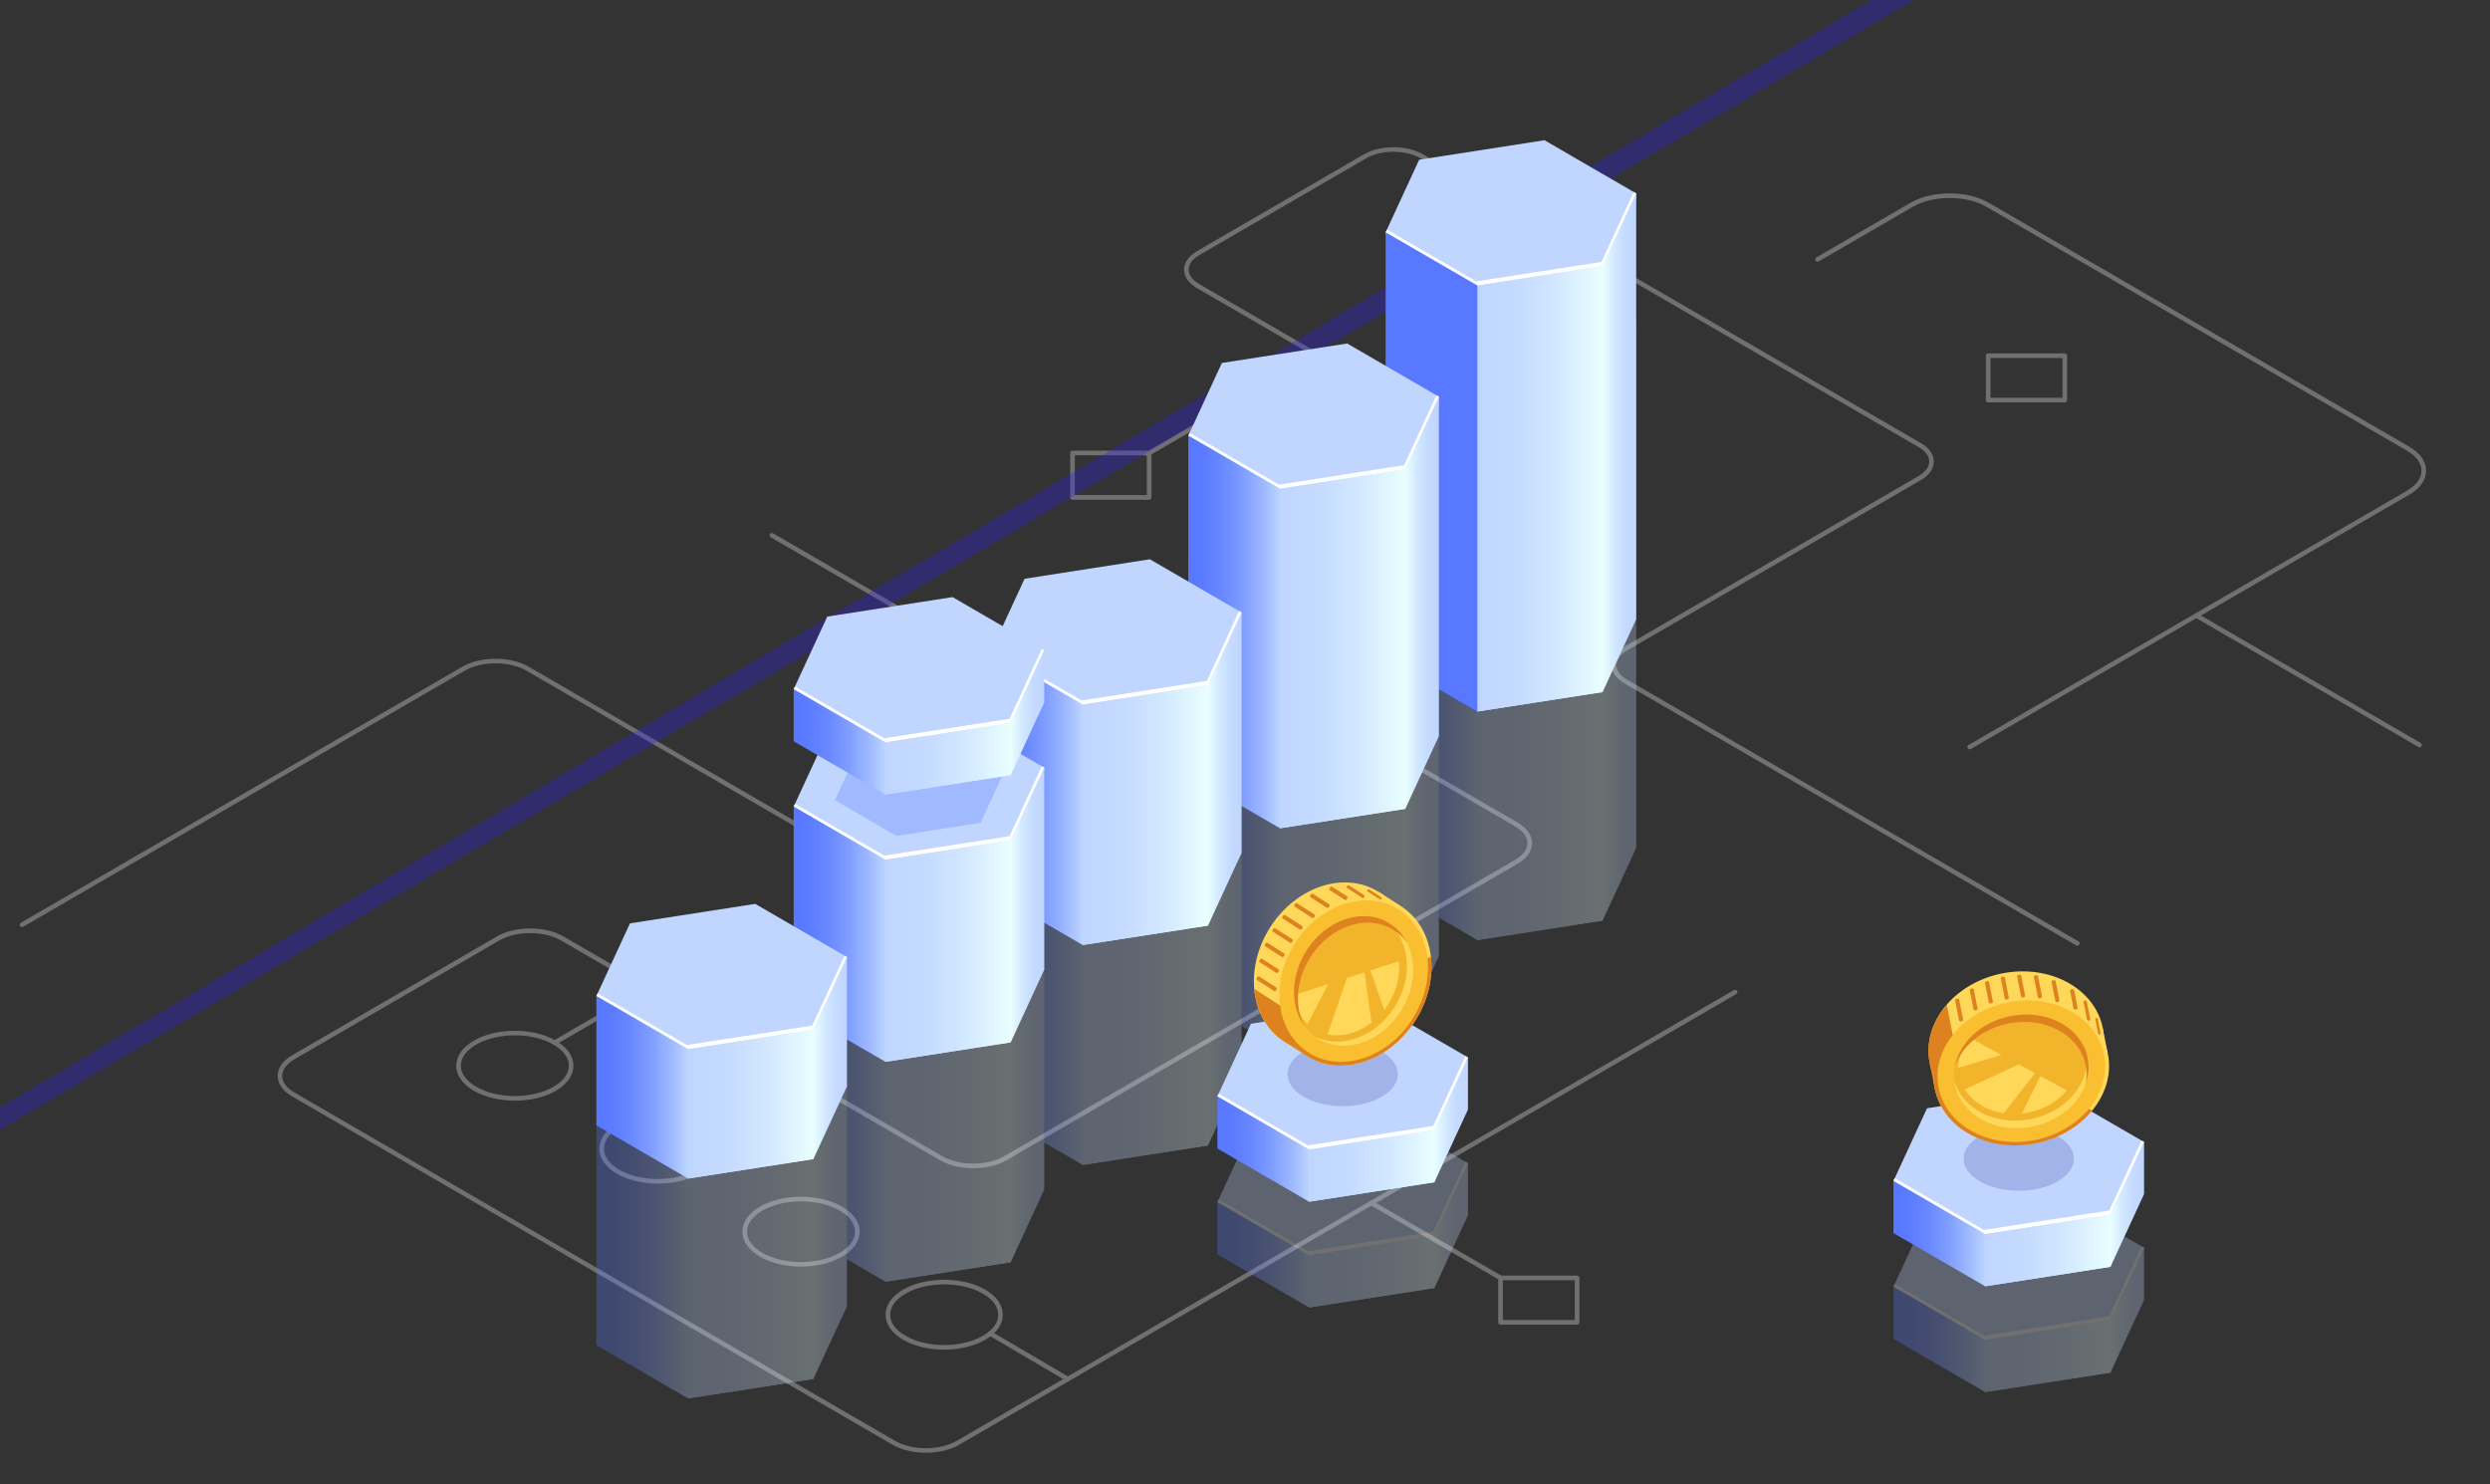 <svg width="520" height="310" viewBox="0 0 520 310" fill="none" xmlns="http://www.w3.org/2000/svg">
<rect x="0" y="0" width="520" height="310" fill="#333333" stroke="none"/>
<g clip-path="url(#clip0_25_115)">
<g opacity="0.3">
<path d="M433.806 197.501C433.721 197.501 433.644 197.478 433.567 197.439L339.258 142.74C337.522 141.732 336.565 140.36 336.565 138.88C336.565 137.4 337.522 136.036 339.258 135.028L400.672 99.409C402.1 98.58 402.887 97.51 402.887 96.394C402.887 95.278 402.1 94.209 400.672 93.38L296.681 33.062C293.549 31.248 288.45 31.248 285.318 33.062L250.441 53.289C249.013 54.118 248.227 55.188 248.227 56.304C248.227 57.42 249.013 58.489 250.441 59.319L302.29 89.388C304.025 90.396 304.982 91.768 304.982 93.248C304.982 94.728 304.025 96.092 302.29 97.1L224.767 142.065C221.365 144.034 215.834 144.034 212.439 142.065L160.96 112.212C160.729 112.081 160.652 111.778 160.783 111.554C160.914 111.321 161.207 111.244 161.446 111.375L212.925 141.228C216.057 143.042 221.156 143.042 224.289 141.228L301.811 96.263C303.239 95.433 304.025 94.364 304.025 93.248C304.025 92.132 303.239 91.062 301.811 90.233L249.962 60.163C248.227 59.156 247.27 57.784 247.27 56.312C247.27 54.839 248.227 53.467 249.962 52.452L284.84 32.224C288.234 30.256 293.765 30.256 297.167 32.224L401.159 92.543C402.894 93.55 403.851 94.922 403.851 96.402C403.851 97.882 402.894 99.246 401.159 100.254L339.744 135.873C338.316 136.702 337.529 137.772 337.529 138.888C337.529 140.004 338.316 141.073 339.744 141.903L434.053 196.602C434.285 196.734 434.362 197.036 434.23 197.269C434.138 197.424 433.976 197.509 433.814 197.509L433.806 197.501Z" fill="white"/>
<path d="M411.342 156.488C411.172 156.488 411.01 156.403 410.925 156.248C410.794 156.015 410.871 155.721 411.102 155.581L502.642 102.486C504.61 101.347 505.69 99.859 505.69 98.301C505.69 96.743 504.61 95.255 502.642 94.116L414.852 43.199C410.609 40.734 403.696 40.734 399.453 43.199L379.828 54.583C379.596 54.715 379.303 54.638 379.172 54.405C379.041 54.172 379.118 53.878 379.35 53.739L398.975 42.354C403.488 39.734 410.825 39.734 415.338 42.354L503.128 93.279C505.404 94.597 506.662 96.387 506.662 98.301C506.662 100.215 505.412 102.006 503.128 103.323L411.588 156.418C411.511 156.465 411.426 156.48 411.349 156.48L411.342 156.488Z" fill="white"/>
<path d="M193.361 303.397C190.846 303.397 188.331 302.839 186.418 301.731L61.004 228.989C59.06 227.858 57.988 226.331 57.988 224.68C57.988 223.03 59.06 221.503 61.004 220.371L103.781 195.564C107.607 193.339 113.84 193.339 117.667 195.564L196.787 241.459C200.351 243.521 206.144 243.528 209.708 241.459L316.454 179.544C318.089 178.599 318.992 177.367 318.992 176.08C318.992 174.794 318.089 173.561 316.454 172.616L284.909 154.318C281.345 152.249 275.551 152.249 271.987 154.318L210.187 190.162C206.36 192.386 200.127 192.378 196.3 190.162L109.952 140.081C106.388 138.012 100.595 138.012 97.031 140.081L4.85 193.541C4.619 193.673 4.326 193.595 4.187 193.363C4.056 193.13 4.133 192.836 4.364 192.704L96.544 139.244C100.371 137.02 106.604 137.02 110.431 139.244L196.779 189.325C200.343 191.394 206.136 191.394 209.701 189.325L271.501 153.481C275.328 151.257 281.561 151.257 285.387 153.481L316.932 171.779C318.876 172.91 319.948 174.437 319.948 176.088C319.948 177.739 318.876 179.265 316.932 180.397L210.187 242.312C206.36 244.528 200.127 244.536 196.3 242.312L117.173 196.416C113.609 194.347 107.815 194.355 104.251 196.416L61.474 221.224C59.839 222.169 58.936 223.402 58.936 224.688C58.936 225.975 59.839 227.207 61.474 228.152L186.897 300.894C190.461 302.963 196.254 302.963 199.818 300.894L362.108 206.762C362.339 206.631 362.632 206.708 362.771 206.941C362.902 207.173 362.825 207.468 362.594 207.599L200.304 301.731C198.391 302.839 195.876 303.397 193.361 303.397Z" fill="white"/>
<path d="M313.36 267.359C313.275 267.359 313.198 267.336 313.121 267.297L286.151 251.658C285.92 251.526 285.843 251.224 285.974 250.991C286.105 250.759 286.398 250.681 286.637 250.813L313.607 266.453C313.839 266.584 313.916 266.887 313.785 267.119C313.692 267.274 313.53 267.359 313.368 267.359H313.36Z" fill="white"/>
<path d="M239.625 95.294C239.456 95.294 239.294 95.209 239.209 95.054C239.078 94.821 239.155 94.527 239.386 94.395L274.911 73.788C275.143 73.648 275.436 73.734 275.575 73.966C275.706 74.199 275.629 74.493 275.397 74.633L239.872 95.24C239.795 95.286 239.71 95.302 239.633 95.302L239.625 95.294Z" fill="white"/>
<path d="M505.274 156.054C505.189 156.054 505.112 156.031 505.034 155.992L458.439 128.968C458.208 128.836 458.13 128.534 458.261 128.309C458.393 128.077 458.686 127.999 458.925 128.131L505.52 155.155C505.752 155.287 505.829 155.589 505.698 155.822C505.605 155.977 505.443 156.062 505.281 156.062L505.274 156.054Z" fill="white"/>
<path d="M239.98 104.369H223.98C223.71 104.369 223.494 104.152 223.494 103.881V94.604C223.494 94.333 223.71 94.116 223.98 94.116H239.98C240.25 94.116 240.466 94.333 240.466 94.604V103.881C240.466 104.013 240.42 104.137 240.327 104.222C240.235 104.315 240.111 104.362 239.988 104.362L239.98 104.369ZM224.466 103.393H239.494V95.085H224.466V103.393Z" fill="white"/>
<path d="M431.207 84.049H415.207C414.937 84.049 414.721 83.832 414.721 83.561V74.284C414.721 74.013 414.937 73.796 415.207 73.796H431.207C431.477 73.796 431.693 74.013 431.693 74.284V83.561C431.693 83.692 431.639 83.816 431.554 83.902C431.461 83.995 431.338 84.041 431.214 84.041L431.207 84.049ZM415.693 83.072H430.721V74.764H415.693V83.072Z" fill="white"/>
<path d="M197.18 281.86C194.079 281.86 190.985 281.178 188.625 279.806C186.248 278.427 184.937 276.567 184.937 274.559C184.937 272.552 186.248 270.692 188.625 269.32C193.346 266.585 201.022 266.585 205.735 269.32C208.111 270.7 209.423 272.56 209.423 274.567C209.423 276.574 208.111 278.434 205.735 279.806C203.375 281.178 200.273 281.86 197.18 281.86ZM197.18 268.228C194.256 268.228 191.332 268.871 189.111 270.165C187.043 271.366 185.909 272.924 185.909 274.567C185.909 276.21 187.043 277.776 189.111 278.969C193.562 281.55 200.806 281.55 205.257 278.969C207.324 277.768 208.458 276.21 208.458 274.567C208.458 272.924 207.324 271.359 205.257 270.165C203.035 268.871 200.111 268.228 197.188 268.228H197.18Z" fill="white"/>
<path d="M167.286 264.523C164.185 264.523 161.092 263.841 158.731 262.469C156.355 261.09 155.043 259.23 155.043 257.222C155.043 255.215 156.355 253.355 158.731 251.983C163.452 249.248 171.128 249.248 175.842 251.983C178.218 253.363 179.529 255.223 179.529 257.222C179.529 259.222 178.218 261.09 175.842 262.461C173.481 263.833 170.38 264.515 167.286 264.515V264.523ZM167.286 250.891C164.363 250.891 161.439 251.534 159.217 252.828C157.15 254.029 156.015 255.587 156.015 257.23C156.015 258.873 157.15 260.439 159.217 261.632C163.668 264.213 170.912 264.213 175.363 261.632C177.431 260.431 178.565 258.873 178.565 257.23C178.565 255.587 177.431 254.029 175.363 252.828C173.142 251.534 170.21 250.891 167.286 250.891Z" fill="white"/>
<path d="M137.4 247.186C134.299 247.186 131.205 246.504 128.845 245.133C126.469 243.753 125.157 241.893 125.157 239.894C125.157 237.894 126.469 236.026 128.845 234.655C133.566 231.919 141.242 231.919 145.955 234.655C148.332 236.034 149.643 237.894 149.643 239.894C149.643 241.893 148.332 243.761 145.955 245.133C143.595 246.504 140.494 247.186 137.4 247.186ZM137.4 233.554C134.476 233.554 131.553 234.197 129.331 235.492C127.263 236.693 126.129 238.251 126.129 239.894C126.129 241.537 127.263 243.094 129.331 244.296C133.782 246.876 141.026 246.876 145.477 244.296C147.545 243.094 148.679 241.537 148.679 239.894C148.679 238.251 147.545 236.693 145.477 235.492C143.248 234.197 140.324 233.554 137.4 233.554Z" fill="white"/>
<path d="M107.514 229.857C104.413 229.857 101.32 229.175 98.959 227.804C96.583 226.424 95.272 224.564 95.272 222.565C95.272 220.565 96.583 218.697 98.959 217.326C103.68 214.59 111.356 214.59 116.07 217.326C118.446 218.705 119.757 220.565 119.757 222.565C119.757 224.564 118.446 226.432 116.07 227.811C113.709 229.183 110.616 229.865 107.514 229.865V229.857ZM107.514 216.217C104.591 216.217 101.667 216.861 99.445 218.155C97.377 219.356 96.243 220.914 96.243 222.557C96.243 224.2 97.377 225.758 99.445 226.959C103.896 229.54 111.14 229.54 115.591 226.959C117.659 225.758 118.793 224.2 118.793 222.557C118.793 220.914 117.659 219.356 115.591 218.155C113.362 216.861 110.438 216.217 107.514 216.217Z" fill="white"/>
<path d="M115.83 218.225C115.661 218.225 115.499 218.139 115.414 217.984C115.283 217.752 115.36 217.457 115.591 217.318L135.14 205.98C135.371 205.848 135.664 205.925 135.803 206.158C135.934 206.39 135.857 206.685 135.626 206.824L116.077 218.163C116 218.209 115.915 218.225 115.838 218.225H115.83Z" fill="white"/>
<path d="M222.992 288.494C222.907 288.494 222.823 288.47 222.745 288.424L206.545 278.907C206.314 278.775 206.236 278.473 206.375 278.24C206.506 278.008 206.807 277.93 207.039 278.07L223.239 287.587C223.471 287.719 223.548 288.021 223.409 288.253C223.316 288.408 223.154 288.494 222.992 288.494Z" fill="white"/>
<path d="M329.36 276.644H313.36C313.09 276.644 312.874 276.427 312.874 276.156V266.879C312.874 266.747 312.92 266.623 313.013 266.538C313.105 266.445 313.229 266.399 313.352 266.399H329.352C329.622 266.399 329.838 266.616 329.838 266.887V276.164C329.838 276.435 329.622 276.652 329.352 276.652L329.36 276.644ZM313.846 275.668H328.874V267.36H313.846V275.668Z" fill="white"/>
</g>
<path opacity="0.31" d="M-20.014 247.744L399.639 0H390.852L-20.014 243.094V247.744Z" fill="#301FF1"/>
<g opacity="0.3">
<path d="M333.102 78.74L341.695 67.076L334.683 192.254L308.523 196.323L289.368 75.206L333.102 78.74Z" fill="url(#paint0_linear_25_115)"/>
<path d="M341.695 67.076L322.54 55.963L296.373 60.032L289.368 75.206L308.523 86.32L334.683 82.251L341.695 67.076Z" fill="url(#paint1_linear_25_115)"/>
<path d="M341.179 66.774L334.436 81.375L308.276 85.444L289.63 74.632L289.368 75.206L308.523 86.319L334.683 82.251L341.695 67.076L341.179 66.774Z" fill="white"/>
<path d="M334.683 82.251V192.254L308.523 196.323V86.319L334.683 82.251Z" fill="url(#paint2_linear_25_115)"/>
<path d="M341.696 67.076V177.08L334.683 192.254V82.251L341.696 67.076Z" fill="url(#paint3_linear_25_115)"/>
<path d="M289.368 75.206V185.209L308.523 196.323V86.319L289.368 75.206Z" fill="url(#paint4_linear_25_115)"/>
<path d="M291.891 121.187L300.493 109.523L293.48 214.838L267.313 218.899L248.158 117.653L291.891 121.187Z" fill="url(#paint5_linear_25_115)"/>
<path d="M300.493 109.523L281.338 98.409L255.17 102.478L248.158 117.653L267.313 128.766L293.48 124.697L300.493 109.523Z" fill="url(#paint6_linear_25_115)"/>
<path d="M299.976 109.221L293.233 123.822L267.066 127.89L248.428 117.079L248.158 117.653L267.313 128.766L293.48 124.697L300.493 109.523L299.976 109.221Z" fill="white"/>
<path d="M293.48 124.697V214.838L267.312 218.899V128.766L293.48 124.697Z" fill="url(#paint7_linear_25_115)"/>
<path d="M300.493 109.523V199.663L293.48 214.838V124.697L300.493 109.523Z" fill="url(#paint8_linear_25_115)"/>
<path d="M248.158 117.653V207.793L267.313 218.899V128.766L248.158 117.653Z" fill="url(#paint9_linear_25_115)"/>
<path d="M250.688 166.253L259.29 154.589L252.277 239.219L226.11 243.288L206.955 162.727L250.688 166.253Z" fill="url(#paint10_linear_25_115)"/>
<path d="M259.29 154.589L240.135 143.483L213.967 147.544L206.955 162.727L226.11 173.832L252.277 169.764L259.29 154.589Z" fill="url(#paint11_linear_25_115)"/>
<path d="M258.773 154.295L252.03 168.896L225.863 172.957L207.225 162.145L206.955 162.727L226.11 173.832L252.277 169.764L259.29 154.589L258.773 154.295Z" fill="white"/>
<path d="M252.277 169.764V239.219L226.11 243.288V173.832L252.277 169.764Z" fill="url(#paint12_linear_25_115)"/>
<path d="M259.29 154.589V224.045L252.277 239.219V169.764L259.29 154.589Z" fill="url(#paint13_linear_25_115)"/>
<path d="M206.955 162.727V232.174L226.11 243.288V173.832L206.955 162.727Z" fill="url(#paint14_linear_25_115)"/>
<path d="M209.485 198.663L218.079 187L211.074 263.601L184.907 267.669L165.751 195.129L209.485 198.663Z" fill="url(#paint15_linear_25_115)"/>
<path d="M218.079 187L198.924 175.886L172.764 179.955L165.751 195.129L184.907 206.243L211.074 202.174L218.079 187Z" fill="url(#paint16_linear_25_115)"/>
<path d="M217.57 186.705L210.827 201.298L184.66 205.367L166.021 194.556L165.751 195.129L184.907 206.243L211.074 202.174L218.079 187L217.57 186.705Z" fill="white"/>
<path d="M211.074 202.174V263.601L184.907 267.669V206.243L211.074 202.174Z" fill="url(#paint17_linear_25_115)"/>
<path d="M218.079 187V248.426L211.074 263.601V202.174L218.079 187Z" fill="url(#paint18_linear_25_115)"/>
<path d="M165.751 195.129V256.556L184.907 267.669V206.243L165.751 195.129Z" fill="url(#paint19_linear_25_115)"/>
<path d="M168.282 238.219L176.876 226.556L169.863 287.982L143.703 292.051L124.548 234.693L168.282 238.219Z" fill="url(#paint20_linear_25_115)"/>
<path d="M176.876 226.556L157.721 215.45L131.561 219.511L124.548 234.693L143.703 245.799L169.863 241.73L176.876 226.556Z" fill="url(#paint21_linear_25_115)"/>
<path d="M176.367 226.261L169.616 240.862L143.457 244.923L124.811 234.112L124.548 234.693L143.703 245.799L169.863 241.73L176.876 226.556L176.367 226.261Z" fill="white"/>
<path d="M169.863 241.73V287.982L143.703 292.051V245.799L169.863 241.73Z" fill="url(#paint22_linear_25_115)"/>
<path d="M176.876 226.556V272.808L169.863 287.982V241.73L176.876 226.556Z" fill="url(#paint23_linear_25_115)"/>
<path d="M124.548 234.693V280.937L143.703 292.051V245.799L124.548 234.693Z" fill="url(#paint24_linear_25_115)"/>
</g>
<path d="M333.102 52.057L341.695 40.393L334.683 144.53L308.523 148.598L289.368 48.53L333.102 52.057Z" fill="url(#paint25_linear_25_115)"/>
<path d="M341.695 40.393L322.54 29.287L296.373 33.356L289.368 48.531L308.523 59.636L334.683 55.575L341.695 40.393Z" fill="url(#paint26_linear_25_115)"/>
<path d="M341.179 40.098L334.436 54.699L308.276 58.76L289.63 47.949L289.368 48.53L308.523 59.636L334.683 55.575L341.695 40.393L341.179 40.098Z" fill="white"/>
<path d="M334.683 55.575V144.53L308.523 148.598V59.636L334.683 55.575Z" fill="url(#paint27_linear_25_115)"/>
<path d="M341.696 40.393V129.355L334.683 144.53V55.575L341.696 40.393Z" fill="url(#paint28_linear_25_115)"/>
<path d="M289.368 48.531V137.493L308.523 148.598V59.636L289.368 48.531Z" fill="url(#paint29_linear_25_115)"/>
<path d="M291.891 94.503L300.493 82.847L293.48 168.919L267.313 172.98L248.158 90.977L291.891 94.503Z" fill="url(#paint30_linear_25_115)"/>
<path d="M300.493 82.847L281.338 71.734L255.17 75.803L248.158 90.977L267.313 102.083L293.48 98.022L300.493 82.847Z" fill="url(#paint31_linear_25_115)"/>
<path d="M299.976 82.545L293.233 97.146L267.066 101.215L248.428 90.396L248.158 90.977L267.313 102.083L293.48 98.022L300.493 82.847L299.976 82.545Z" fill="white"/>
<path d="M293.48 98.022V168.919L267.312 172.98V102.083L293.48 98.022Z" fill="url(#paint32_linear_25_115)"/>
<path d="M300.493 82.847V153.737L293.48 168.919V98.022L300.493 82.847Z" fill="url(#paint33_linear_25_115)"/>
<path d="M248.158 90.977V161.874L267.313 172.98V102.083L248.158 90.977Z" fill="url(#paint34_linear_25_115)"/>
<path d="M250.688 139.577L259.29 127.914L252.277 193.3L226.11 197.361L206.955 136.043L250.688 139.577Z" fill="url(#paint35_linear_25_115)"/>
<path d="M259.29 127.914L240.135 116.8L213.967 120.869L206.955 136.043L226.11 147.157L252.277 143.088L259.29 127.914Z" fill="url(#paint36_linear_25_115)"/>
<path d="M258.773 127.611L252.03 142.212L225.863 146.281L207.225 135.47L206.955 136.043L226.11 147.157L252.277 143.088L259.29 127.914L258.773 127.611Z" fill="white"/>
<path d="M252.277 143.088V193.3L226.109 197.361V147.157L252.277 143.088Z" fill="url(#paint37_linear_25_115)"/>
<path d="M259.29 127.914V178.126L252.277 193.3V143.088L259.29 127.914Z" fill="url(#paint38_linear_25_115)"/>
<path d="M206.955 136.043V186.256L226.11 197.361V147.157L206.955 136.043Z" fill="url(#paint39_linear_25_115)"/>
<path d="M209.485 171.988L218.079 160.324L211.074 217.682L184.907 221.751L165.751 168.454L209.485 171.988Z" fill="url(#paint40_linear_25_115)"/>
<path d="M218.079 160.324L198.924 149.211L172.764 153.279L165.751 168.454L184.907 179.56L211.074 175.499L218.079 160.324Z" fill="url(#paint41_linear_25_115)"/>
<path opacity="0.3" d="M209.477 161.657L196.625 154.202L179.059 156.93L174.353 167.113L187.213 174.576L204.771 171.841L209.477 161.657Z" fill="url(#paint42_linear_25_115)"/>
<path d="M217.57 160.022L210.827 174.623L184.66 178.692L166.021 167.88L165.751 168.454L184.907 179.56L211.074 175.499L218.079 160.324L217.57 160.022Z" fill="white"/>
<path d="M211.074 175.499V217.682L184.907 221.751V179.56L211.074 175.499Z" fill="url(#paint43_linear_25_115)"/>
<path d="M218.079 160.324V202.507L211.074 217.682V175.499L218.079 160.324Z" fill="url(#paint44_linear_25_115)"/>
<path d="M165.751 168.454V210.637L184.907 221.751V179.56L165.751 168.454Z" fill="url(#paint45_linear_25_115)"/>
<path d="M209.485 147.475L218.079 135.811L211.074 161.866L184.907 165.935L165.751 143.941L209.485 147.475Z" fill="url(#paint46_linear_25_115)"/>
<path d="M218.079 135.811L198.924 124.697L172.764 128.766L165.751 143.941L184.907 155.046L211.074 150.985L218.079 135.811Z" fill="url(#paint47_linear_25_115)"/>
<path d="M217.57 135.509L210.827 150.11L184.66 154.178L166.021 143.367L165.751 143.941L184.907 155.046L211.074 150.985L218.079 135.811L217.57 135.509Z" fill="white"/>
<path d="M211.074 150.985V161.866L184.907 165.935V155.046L211.074 150.985Z" fill="url(#paint48_linear_25_115)"/>
<path d="M218.079 135.811V146.692L211.074 161.866V150.985L218.079 135.811Z" fill="url(#paint49_linear_25_115)"/>
<path d="M165.751 143.941V154.822L184.907 165.935V155.046L165.751 143.941Z" fill="url(#paint50_linear_25_115)"/>
<path d="M168.282 211.544L176.876 199.88L169.863 242.063L143.703 246.132L124.548 208.01L168.282 211.544Z" fill="url(#paint51_linear_25_115)"/>
<path d="M176.876 199.88L157.721 188.767L131.561 192.835L124.548 208.01L143.703 219.123L169.863 215.055L176.876 199.88Z" fill="url(#paint52_linear_25_115)"/>
<path d="M176.367 199.586L169.616 214.179L143.457 218.248L124.811 207.436L124.548 208.01L143.703 219.123L169.863 215.055L176.876 199.88L176.367 199.586Z" fill="white"/>
<path d="M169.863 215.055V242.063L143.703 246.132V219.123L169.863 215.055Z" fill="url(#paint53_linear_25_115)"/>
<path d="M176.876 199.88V226.889L169.863 242.063V215.055L176.876 199.88Z" fill="url(#paint54_linear_25_115)"/>
<path d="M124.548 208.01V235.019L143.703 246.132V219.123L124.548 208.01Z" fill="url(#paint55_linear_25_115)"/>
<g opacity="0.3">
<path d="M297.962 254.595L306.563 242.932L299.551 268.995L273.383 273.056L254.236 251.069L297.962 254.595Z" fill="url(#paint56_linear_25_115)"/>
<path d="M306.563 242.931L287.408 231.826L261.241 235.887L254.236 251.069L273.383 262.175L299.551 258.106L306.563 242.931Z" fill="url(#paint57_linear_25_115)"/>
<path d="M306.046 242.637L299.304 257.238L273.136 261.299L254.498 250.488L254.236 251.061L273.383 262.175L299.551 258.106L306.563 242.932L306.046 242.637Z" fill="white"/>
<path d="M299.55 258.106V268.995L273.383 273.056V262.175L299.55 258.106Z" fill="url(#paint58_linear_25_115)"/>
<path d="M306.563 242.932V253.82L299.551 268.995V258.106L306.563 242.932Z" fill="url(#paint59_linear_25_115)"/>
<path d="M254.236 251.069V261.95L273.383 273.056V262.175L254.236 251.069Z" fill="url(#paint60_linear_25_115)"/>
</g>
<path d="M297.962 232.5L306.563 220.836L299.551 246.899L273.383 250.968L254.236 228.974L297.962 232.5Z" fill="url(#paint61_linear_25_115)"/>
<path d="M306.563 220.836L287.408 209.73L261.241 213.799L254.236 228.974L273.383 240.079L299.551 236.018L306.563 220.836Z" fill="url(#paint62_linear_25_115)"/>
<path d="M306.046 220.542L299.304 235.143L273.136 239.204L254.498 228.393L254.236 228.974L273.383 240.079L299.551 236.018L306.563 220.836L306.046 220.542Z" fill="white"/>
<path d="M299.55 236.018V246.899L273.383 250.968V240.079L299.55 236.018Z" fill="url(#paint63_linear_25_115)"/>
<path d="M306.563 220.836V231.725L299.551 246.899V236.018L306.563 220.836Z" fill="url(#paint64_linear_25_115)"/>
<path d="M254.236 228.974V239.855L273.383 250.968V240.079L254.236 228.974Z" fill="url(#paint65_linear_25_115)"/>
<g opacity="0.3">
<path d="M439.152 272.257L447.754 260.594L440.742 286.657L414.574 290.718L395.419 268.723L439.152 272.257Z" fill="url(#paint66_linear_25_115)"/>
<path d="M447.754 260.594L428.599 249.488L402.431 253.549L395.419 268.723L414.574 279.837L440.742 275.768L447.754 260.594Z" fill="url(#paint67_linear_25_115)"/>
<path d="M447.237 260.299L440.495 274.893L414.327 278.961L395.689 268.15L395.419 268.724L414.574 279.837L440.742 275.768L447.754 260.594L447.237 260.299Z" fill="white"/>
<path d="M440.741 275.768V286.657L414.574 290.718V279.837L440.741 275.768Z" fill="url(#paint68_linear_25_115)"/>
<path d="M447.754 260.594V271.482L440.742 286.657V275.768L447.754 260.594Z" fill="url(#paint69_linear_25_115)"/>
<path d="M395.419 268.723V279.612L414.574 290.718V279.837L395.419 268.723Z" fill="url(#paint70_linear_25_115)"/>
</g>
<path d="M439.152 250.162L447.754 238.498L440.742 264.562L414.574 268.63L395.419 246.636L439.152 250.162Z" fill="url(#paint71_linear_25_115)"/>
<path d="M447.754 238.499L428.599 227.393L402.431 231.454L395.419 246.636L414.574 257.742L440.742 253.673L447.754 238.499Z" fill="url(#paint72_linear_25_115)"/>
<path d="M447.237 238.204L440.495 252.805L414.327 256.866L395.689 246.055L395.419 246.636L414.574 257.742L440.742 253.673L447.754 238.498L447.237 238.204Z" fill="white"/>
<path d="M440.741 253.673V264.562L414.574 268.63V257.742L440.741 253.673Z" fill="url(#paint73_linear_25_115)"/>
<path d="M447.754 238.498V249.387L440.742 264.562V253.673L447.754 238.498Z" fill="url(#paint74_linear_25_115)"/>
<path d="M395.419 246.636V257.517L414.574 268.63V257.742L395.419 246.636Z" fill="url(#paint75_linear_25_115)"/>
<path opacity="0.2" d="M288.542 229.051C284.045 231.663 276.754 231.663 272.257 229.051C267.759 226.44 267.759 222.216 272.257 219.604C276.754 216.992 284.045 216.992 288.542 219.604C293.04 222.216 293.04 226.44 288.542 229.051Z" fill="#242993"/>
<path d="M272.781 220.48L268.184 217.527L268.808 216.946L270.444 217.333L272.781 220.48Z" fill="#DD821F"/>
<path d="M292.446 189.162L287.894 186.24C287.894 186.24 290.571 191.278 290.625 191.317C290.679 191.355 292.446 189.162 292.446 189.162Z" fill="#FFD85A"/>
<path d="M290.971 210.196C296.449 201.577 295.129 190.895 288.023 186.337C280.916 181.778 270.714 185.069 265.237 193.687C259.759 202.305 261.079 212.987 268.185 217.546C275.292 222.105 285.493 218.814 290.971 210.196Z" fill="#FFD85A"/>
<path d="M295.57 213.15C301.047 204.531 299.727 193.849 292.621 189.291C285.514 184.732 275.313 188.023 269.835 196.641C264.357 205.259 265.677 215.942 272.783 220.5C279.89 225.059 290.092 221.768 295.57 213.15Z" fill="#FFD85A"/>
<path d="M266.61 210.211C267.174 214.474 269.272 218.225 272.782 220.48C279.887 225.037 290.086 221.743 295.563 213.133C298.271 208.87 299.312 204.104 298.818 199.826L266.61 210.219V210.211Z" fill="#DD821F"/>
<path d="M294.991 212.779C300.223 204.546 298.963 194.343 292.177 189.99C285.39 185.636 275.646 188.78 270.413 197.012C265.181 205.245 266.441 215.448 273.228 219.801C280.015 224.155 289.758 221.011 294.991 212.779Z" fill="#F9BF30"/>
<path d="M292.572 211.227C296.773 204.618 295.759 196.426 290.308 192.929C284.857 189.432 277.033 191.955 272.832 198.564C268.631 205.173 269.645 213.365 275.096 216.862C280.547 220.359 288.371 217.836 292.572 211.227Z" fill="#F2B42A"/>
<path d="M290.301 192.905C290.078 192.758 289.846 192.626 289.607 192.502C294.475 196.215 295.246 204.003 291.219 210.335C287.192 216.667 279.841 219.248 274.44 216.372C274.649 216.535 274.865 216.69 275.088 216.837C280.535 220.333 288.357 217.806 292.562 211.203C296.758 204.592 295.748 196.401 290.301 192.905Z" fill="#FFD85A"/>
<path d="M284.948 203.058L281.283 204.236C280.342 206.941 278.599 211.986 277.226 216.024C280.257 216.651 283.629 215.737 286.429 213.575L284.948 203.058Z" fill="#FFD85A"/>
<path d="M289.09 210.916C289.376 210.544 289.646 210.165 289.9 209.762C291.736 206.871 292.462 203.647 292.153 200.733L286.174 202.663L289.083 210.916H289.09Z" fill="#FFD85A"/>
<path d="M277.365 205.507L270.468 207.731C270.807 210.087 271.37 212.358 273.044 213.892L277.365 205.507Z" fill="#FFD85A"/>
<path d="M273.646 199.904C277.843 193.293 285.665 190.774 291.119 194.269C292.222 194.975 293.14 195.881 293.873 196.92C293.056 195.292 291.86 193.905 290.302 192.905C284.855 189.41 277.033 191.937 272.828 198.54C269.48 203.81 269.449 210.079 272.335 214.179C270.306 210.134 270.645 204.616 273.646 199.896V199.904Z" fill="#DD821F"/>
<path d="M268.184 217.527C269.241 218.209 270.367 218.705 271.54 219.046C270.691 218.054 269.418 216.582 269.418 216.582L267.629 213.854L267.459 212.381L267.328 209.979L261.928 206.514C262.337 211.079 264.466 215.14 268.184 217.527Z" fill="#DD821F"/>
<path d="M285.551 185.879L285.588 185.82C285.654 185.716 285.793 185.685 285.897 185.752L288.452 187.391C288.556 187.458 288.587 187.597 288.52 187.701L288.483 187.76C288.417 187.865 288.278 187.895 288.174 187.829L285.619 186.189C285.515 186.123 285.484 185.984 285.551 185.879Z" fill="#DD821F"/>
<path d="M281.364 184.987L281.272 185.131C281.197 185.25 281.231 185.408 281.35 185.484L284.497 187.503C284.615 187.579 284.773 187.544 284.848 187.425L284.94 187.281C285.015 187.162 284.981 187.004 284.862 186.928L281.715 184.909C281.597 184.833 281.439 184.868 281.364 184.987Z" fill="#DD821F"/>
<path d="M277.8 185.288L277.651 185.523C277.564 185.66 277.604 185.843 277.74 185.93L280.835 187.915C280.972 188.003 281.153 187.963 281.24 187.826L281.389 187.591C281.477 187.454 281.437 187.271 281.3 187.184L278.205 185.199C278.069 185.111 277.888 185.151 277.8 185.288Z" fill="#DD821F"/>
<path d="M273.777 186.772L273.628 187.007C273.541 187.144 273.581 187.326 273.717 187.414L277.085 189.574C277.222 189.662 277.403 189.622 277.49 189.485L277.64 189.249C277.727 189.112 277.687 188.93 277.55 188.843L274.182 186.682C274.046 186.595 273.865 186.635 273.777 186.772Z" fill="#DD821F"/>
<path d="M270.475 188.735L270.325 188.97C270.238 189.107 270.278 189.289 270.415 189.376L274.017 191.687C274.153 191.775 274.334 191.734 274.422 191.597L274.571 191.362C274.658 191.225 274.618 191.043 274.482 190.956L270.88 188.645C270.743 188.557 270.562 188.597 270.475 188.735Z" fill="#DD821F"/>
<path d="M267.975 191.201L267.826 191.436C267.739 191.573 267.779 191.755 267.915 191.842L271.446 194.107C271.582 194.195 271.763 194.155 271.85 194.018L272 193.782C272.087 193.645 272.047 193.463 271.911 193.376L268.38 191.111C268.244 191.023 268.062 191.064 267.975 191.201Z" fill="#DD821F"/>
<path d="M265.905 193.956L265.756 194.191C265.669 194.328 265.709 194.51 265.845 194.598L269.402 196.879C269.538 196.967 269.72 196.927 269.807 196.79L269.956 196.555C270.043 196.417 270.003 196.235 269.867 196.148L266.31 193.866C266.174 193.779 265.993 193.819 265.905 193.956Z" fill="#DD821F"/>
<path d="M264.294 196.989L264.144 197.224C264.057 197.361 264.097 197.543 264.233 197.631L267.679 199.841C267.816 199.929 267.997 199.889 268.084 199.752L268.234 199.516C268.321 199.379 268.281 199.197 268.144 199.11L264.698 196.899C264.562 196.812 264.381 196.852 264.294 196.989Z" fill="#DD821F"/>
<path d="M263.167 200.337L263.018 200.572C262.931 200.709 262.97 200.891 263.107 200.979L266.501 203.156C266.637 203.243 266.819 203.203 266.906 203.066L267.055 202.831C267.142 202.694 267.102 202.512 266.966 202.424L263.572 200.247C263.435 200.16 263.254 200.2 263.167 200.337Z" fill="#DD821F"/>
<path d="M262.59 204.043L262.44 204.278C262.353 204.415 262.393 204.597 262.53 204.685L266.054 206.945C266.19 207.033 266.372 206.993 266.459 206.856L266.608 206.62C266.695 206.483 266.655 206.301 266.519 206.214L262.995 203.953C262.858 203.866 262.677 203.906 262.59 204.043Z" fill="#DD821F"/>
<path opacity="0.2" d="M429.734 246.713C425.236 249.325 417.946 249.325 413.448 246.713C408.951 244.102 408.951 239.878 413.448 237.266C417.946 234.654 425.236 234.654 429.734 237.266C434.231 239.878 434.231 244.102 429.734 246.713Z" fill="#242993"/>
<path d="M404.052 227.37L402.979 221.991L403.828 222.045L404.692 223.495L404.052 227.37Z" fill="#DD821F"/>
<path d="M440.156 219.93L439.099 214.613C439.099 214.613 437.332 220.046 437.348 220.108C437.363 220.17 440.156 219.93 440.156 219.93Z" fill="#FFD85A"/>
<path d="M424.051 233.377C434.033 231.375 440.786 223.019 439.135 214.712C437.485 206.406 428.055 201.295 418.073 203.296C408.092 205.298 401.338 213.655 402.989 221.962C404.64 230.268 414.069 235.379 424.051 233.377Z" fill="#FFD85A"/>
<path d="M425.117 238.76C435.099 236.758 441.853 228.402 440.202 220.095C438.551 211.788 429.121 206.677 419.14 208.679C409.158 210.681 402.405 219.038 404.055 227.344C405.706 235.651 415.136 240.762 425.117 238.76Z" fill="#FFD85A"/>
<path d="M407.146 215.783C404.477 219.139 403.235 223.262 404.052 227.37C405.703 235.678 415.13 240.785 425.113 238.785C430.05 237.793 434.193 235.251 436.924 231.927L407.146 215.783Z" fill="#DD821F"/>
<path d="M424.983 238.084C434.518 236.172 440.969 228.19 439.392 220.257C437.816 212.324 428.809 207.443 419.274 209.356C409.74 211.268 403.288 219.249 404.865 227.182C406.441 235.115 415.448 239.996 424.983 238.084Z" fill="#F9BF30"/>
<path d="M424.421 235.257C432.075 233.721 437.254 227.312 435.988 220.94C434.721 214.568 427.49 210.648 419.836 212.183C412.181 213.718 407.003 220.128 408.269 226.499C409.535 232.871 416.766 236.792 424.421 235.257Z" fill="#F2B42A"/>
<path d="M435.982 220.968C435.928 220.704 435.866 220.449 435.789 220.193C436.499 226.292 431.438 232.244 424.102 233.717C416.765 235.189 409.822 231.647 408.141 225.742C408.171 226.005 408.21 226.269 408.264 226.532C409.529 232.903 416.758 236.824 424.418 235.29C432.079 233.755 437.255 227.346 435.99 220.976L435.982 220.968Z" fill="#FFD85A"/>
<path d="M424.982 224.122L421.595 222.285C419.003 223.479 414.174 225.703 410.317 227.509C411.968 230.144 414.961 231.95 418.456 232.477L424.982 224.114V224.122Z" fill="#FFD85A"/>
<path d="M422.212 232.562C422.675 232.515 423.138 232.446 423.601 232.353C426.949 231.678 429.765 229.973 431.64 227.734L426.116 224.742L422.212 232.57V232.562Z" fill="#FFD85A"/>
<path d="M417.969 220.317L411.597 216.86C410.139 218.736 408.905 220.72 408.959 222.991L417.969 220.317Z" fill="#FFD85A"/>
<path d="M419.42 213.745C427.072 212.21 434.301 216.132 435.574 222.503C435.828 223.797 435.821 225.083 435.574 226.339C436.176 224.626 436.345 222.797 435.983 220.968C434.718 214.597 427.489 210.676 419.829 212.211C413.726 213.435 409.198 217.759 408.257 222.688C409.753 218.418 413.958 214.838 419.42 213.745Z" fill="#DD821F"/>
<path d="M402.98 221.991C403.227 223.223 403.643 224.393 404.214 225.471C404.338 224.169 404.515 222.231 404.515 222.231L405.232 219.046L406.174 217.907L407.801 216.147L406.552 209.839C403.558 213.295 402.116 217.651 402.98 221.999V221.991Z" fill="#DD821F"/>
<path d="M437.752 212.611L437.82 212.597C437.941 212.573 438.059 212.652 438.083 212.773L438.676 215.76C438.701 215.882 438.622 216 438.501 216.025L438.433 216.038C438.312 216.063 438.194 215.984 438.17 215.862L437.576 212.875C437.552 212.754 437.631 212.635 437.752 212.611Z" fill="#DD821F"/>
<path d="M435.487 208.943L435.32 208.976C435.183 209.004 435.093 209.138 435.121 209.277L435.852 212.955C435.879 213.094 436.013 213.184 436.151 213.156L436.318 213.123C436.455 213.095 436.545 212.96 436.517 212.822L435.786 209.143C435.759 209.005 435.625 208.915 435.487 208.943Z" fill="#DD821F"/>
<path d="M432.812 206.585L432.539 206.64C432.381 206.672 432.278 206.827 432.309 206.986L433.028 210.604C433.06 210.763 433.214 210.867 433.373 210.835L433.645 210.78C433.804 210.749 433.907 210.593 433.876 210.434L433.157 206.816C433.125 206.657 432.971 206.553 432.812 206.585Z" fill="#DD821F"/>
<path d="M428.947 204.7L428.675 204.755C428.516 204.787 428.413 204.942 428.445 205.102L429.227 209.038C429.259 209.198 429.413 209.301 429.572 209.27L429.844 209.215C430.003 209.183 430.106 209.028 430.074 208.868L429.292 204.932C429.26 204.772 429.106 204.669 428.947 204.7Z" fill="#DD821F"/>
<path d="M425.258 203.651L424.985 203.706C424.826 203.738 424.723 203.893 424.755 204.052L425.592 208.263C425.624 208.422 425.778 208.526 425.937 208.494L426.209 208.439C426.368 208.407 426.471 208.252 426.439 208.093L425.602 203.882C425.571 203.723 425.416 203.619 425.258 203.651Z" fill="#DD821F"/>
<path d="M421.75 203.554L421.477 203.609C421.319 203.641 421.216 203.796 421.247 203.956L422.067 208.082C422.099 208.242 422.254 208.345 422.412 208.313L422.685 208.259C422.843 208.227 422.946 208.072 422.915 207.912L422.095 203.786C422.063 203.626 421.909 203.523 421.75 203.554Z" fill="#DD821F"/>
<path d="M418.345 203.96L418.073 204.015C417.914 204.046 417.811 204.202 417.843 204.361L418.669 208.518C418.701 208.678 418.855 208.781 419.014 208.749L419.286 208.695C419.445 208.663 419.548 208.508 419.516 208.348L418.69 204.191C418.659 204.032 418.504 203.928 418.345 203.96Z" fill="#DD821F"/>
<path d="M415.045 204.91L414.772 204.965C414.614 204.997 414.511 205.152 414.542 205.311L415.343 209.339C415.374 209.499 415.529 209.602 415.688 209.571L415.96 209.516C416.119 209.484 416.222 209.329 416.19 209.17L415.39 205.142C415.358 204.982 415.203 204.879 415.045 204.91Z" fill="#DD821F"/>
<path d="M411.859 206.416L411.587 206.471C411.428 206.503 411.325 206.658 411.357 206.817L412.145 210.785C412.177 210.944 412.331 211.047 412.49 211.016L412.762 210.961C412.921 210.929 413.024 210.774 412.992 210.615L412.204 206.647C412.172 206.488 412.018 206.384 411.859 206.416Z" fill="#DD821F"/>
<path d="M408.803 208.561L408.531 208.616C408.372 208.648 408.269 208.803 408.301 208.962L409.119 213.081C409.151 213.241 409.305 213.344 409.464 213.313L409.736 213.258C409.895 213.226 409.998 213.071 409.966 212.912L409.148 208.792C409.116 208.633 408.962 208.529 408.803 208.561Z" fill="#DD821F"/>
</g>
<defs>
<linearGradient id="paint0_linear_25_115" x1="289.368" y1="131.696" x2="341.695" y2="131.696" gradientUnits="userSpaceOnUse">
<stop stop-color="#C0D6FF"/>
<stop offset="0.3" stop-color="#C4DAFF"/>
<stop offset="0.65" stop-color="#D3E9FF"/>
<stop offset="1" stop-color="#E9FFFF"/>
</linearGradient>
<linearGradient id="paint1_linear_25_115" x1="654.033" y1="271.31" x2="692.429" y2="293.377" gradientUnits="userSpaceOnUse">
<stop stop-color="#C0D6FF"/>
<stop offset="0.3" stop-color="#C4DAFF"/>
<stop offset="0.65" stop-color="#D3E9FF"/>
<stop offset="1" stop-color="#E9FFFF"/>
</linearGradient>
<linearGradient id="paint2_linear_25_115" x1="308.523" y1="139.283" x2="334.69" y2="139.283" gradientUnits="userSpaceOnUse">
<stop stop-color="#C0D6FF"/>
<stop offset="0.3" stop-color="#C4DAFF"/>
<stop offset="0.65" stop-color="#D3E9FF"/>
<stop offset="1" stop-color="#E9FFFF"/>
</linearGradient>
<linearGradient id="paint3_linear_25_115" x1="334.691" y1="129.665" x2="341.696" y2="129.665" gradientUnits="userSpaceOnUse">
<stop stop-color="#E9FFFF"/>
<stop offset="0.35" stop-color="#D3E9FF"/>
<stop offset="0.7" stop-color="#C4DAFF"/>
<stop offset="1" stop-color="#C0D6FF"/>
</linearGradient>
<linearGradient id="paint4_linear_25_115" x1="289.368" y1="135.764" x2="308.523" y2="135.764" gradientUnits="userSpaceOnUse">
<stop stop-color="#5778FF"/>
<stop offset="0.18" stop-color="#5B7CFF"/>
<stop offset="0.39" stop-color="#6A89FF"/>
<stop offset="0.61" stop-color="#819FFF"/>
<stop offset="0.85" stop-color="#A2BDFF"/>
<stop offset="1" stop-color="#BCD5FF"/>
</linearGradient>
<linearGradient id="paint5_linear_25_115" x1="248.165" y1="164.215" x2="300.493" y2="164.215" gradientUnits="userSpaceOnUse">
<stop stop-color="#C0D6FF"/>
<stop offset="0.3" stop-color="#C4DAFF"/>
<stop offset="0.65" stop-color="#D3E9FF"/>
<stop offset="1" stop-color="#E9FFFF"/>
</linearGradient>
<linearGradient id="paint6_linear_25_115" x1="641.292" y1="330.572" x2="679.688" y2="352.639" gradientUnits="userSpaceOnUse">
<stop stop-color="#C0D6FF"/>
<stop offset="0.3" stop-color="#C4DAFF"/>
<stop offset="0.65" stop-color="#D3E9FF"/>
<stop offset="1" stop-color="#E9FFFF"/>
</linearGradient>
<linearGradient id="paint7_linear_25_115" x1="267.32" y1="171.802" x2="293.48" y2="171.802" gradientUnits="userSpaceOnUse">
<stop stop-color="#C0D6FF"/>
<stop offset="0.3" stop-color="#C4DAFF"/>
<stop offset="0.65" stop-color="#D3E9FF"/>
<stop offset="1" stop-color="#E9FFFF"/>
</linearGradient>
<linearGradient id="paint8_linear_25_115" x1="293.48" y1="162.176" x2="300.493" y2="162.176" gradientUnits="userSpaceOnUse">
<stop stop-color="#E9FFFF"/>
<stop offset="0.35" stop-color="#D3E9FF"/>
<stop offset="0.7" stop-color="#C4DAFF"/>
<stop offset="1" stop-color="#C0D6FF"/>
</linearGradient>
<linearGradient id="paint9_linear_25_115" x1="248.165" y1="168.276" x2="267.321" y2="168.276" gradientUnits="userSpaceOnUse">
<stop stop-color="#5778FF"/>
<stop offset="0.18" stop-color="#5B7CFF"/>
<stop offset="0.39" stop-color="#6A89FF"/>
<stop offset="0.61" stop-color="#819FFF"/>
<stop offset="0.85" stop-color="#A2BDFF"/>
<stop offset="1" stop-color="#BCD5FF"/>
</linearGradient>
<linearGradient id="paint10_linear_25_115" x1="206.962" y1="198.935" x2="259.29" y2="198.935" gradientUnits="userSpaceOnUse">
<stop stop-color="#C0D6FF"/>
<stop offset="0.3" stop-color="#C4DAFF"/>
<stop offset="0.65" stop-color="#D3E9FF"/>
<stop offset="1" stop-color="#E9FFFF"/>
</linearGradient>
<linearGradient id="paint11_linear_25_115" x1="629.674" y1="393.117" x2="668.077" y2="415.188" gradientUnits="userSpaceOnUse">
<stop stop-color="#C0D6FF"/>
<stop offset="0.3" stop-color="#C4DAFF"/>
<stop offset="0.65" stop-color="#D3E9FF"/>
<stop offset="1" stop-color="#E9FFFF"/>
</linearGradient>
<linearGradient id="paint12_linear_25_115" x1="226.118" y1="206.53" x2="252.277" y2="206.53" gradientUnits="userSpaceOnUse">
<stop stop-color="#C0D6FF"/>
<stop offset="0.3" stop-color="#C4DAFF"/>
<stop offset="0.65" stop-color="#D3E9FF"/>
<stop offset="1" stop-color="#E9FFFF"/>
</linearGradient>
<linearGradient id="paint13_linear_25_115" x1="252.277" y1="196.904" x2="259.29" y2="196.904" gradientUnits="userSpaceOnUse">
<stop stop-color="#E9FFFF"/>
<stop offset="0.35" stop-color="#D3E9FF"/>
<stop offset="0.7" stop-color="#C4DAFF"/>
<stop offset="1" stop-color="#C0D6FF"/>
</linearGradient>
<linearGradient id="paint14_linear_25_115" x1="206.962" y1="203.003" x2="226.117" y2="203.003" gradientUnits="userSpaceOnUse">
<stop stop-color="#5778FF"/>
<stop offset="0.18" stop-color="#5B7CFF"/>
<stop offset="0.39" stop-color="#6A89FF"/>
<stop offset="0.61" stop-color="#819FFF"/>
<stop offset="0.85" stop-color="#A2BDFF"/>
<stop offset="1" stop-color="#BCD5FF"/>
</linearGradient>
<linearGradient id="paint15_linear_25_115" x1="165.751" y1="227.331" x2="218.087" y2="227.331" gradientUnits="userSpaceOnUse">
<stop stop-color="#C0D6FF"/>
<stop offset="0.3" stop-color="#C4DAFF"/>
<stop offset="0.65" stop-color="#D3E9FF"/>
<stop offset="1" stop-color="#E9FFFF"/>
</linearGradient>
<linearGradient id="paint16_linear_25_115" x1="612.626" y1="439.8" x2="651.023" y2="461.866" gradientUnits="userSpaceOnUse">
<stop stop-color="#C0D6FF"/>
<stop offset="0.3" stop-color="#C4DAFF"/>
<stop offset="0.65" stop-color="#D3E9FF"/>
<stop offset="1" stop-color="#E9FFFF"/>
</linearGradient>
<linearGradient id="paint17_linear_25_115" x1="184.907" y1="234.918" x2="211.074" y2="234.918" gradientUnits="userSpaceOnUse">
<stop stop-color="#C0D6FF"/>
<stop offset="0.3" stop-color="#C4DAFF"/>
<stop offset="0.65" stop-color="#D3E9FF"/>
<stop offset="1" stop-color="#E9FFFF"/>
</linearGradient>
<linearGradient id="paint18_linear_25_115" x1="211.074" y1="225.3" x2="218.087" y2="225.3" gradientUnits="userSpaceOnUse">
<stop stop-color="#E9FFFF"/>
<stop offset="0.35" stop-color="#D3E9FF"/>
<stop offset="0.7" stop-color="#C4DAFF"/>
<stop offset="1" stop-color="#C0D6FF"/>
</linearGradient>
<linearGradient id="paint19_linear_25_115" x1="165.751" y1="231.399" x2="184.907" y2="231.399" gradientUnits="userSpaceOnUse">
<stop stop-color="#5778FF"/>
<stop offset="0.18" stop-color="#5B7CFF"/>
<stop offset="0.39" stop-color="#6A89FF"/>
<stop offset="0.61" stop-color="#819FFF"/>
<stop offset="0.85" stop-color="#A2BDFF"/>
<stop offset="1" stop-color="#BCD5FF"/>
</linearGradient>
<linearGradient id="paint20_linear_25_115" x1="124.548" y1="259.307" x2="176.883" y2="259.307" gradientUnits="userSpaceOnUse">
<stop stop-color="#C0D6FF"/>
<stop offset="0.3" stop-color="#C4DAFF"/>
<stop offset="0.65" stop-color="#D3E9FF"/>
<stop offset="1" stop-color="#E9FFFF"/>
</linearGradient>
<linearGradient id="paint21_linear_25_115" x1="598.651" y1="495.442" x2="637.047" y2="517.509" gradientUnits="userSpaceOnUse">
<stop stop-color="#C0D6FF"/>
<stop offset="0.3" stop-color="#C4DAFF"/>
<stop offset="0.65" stop-color="#D3E9FF"/>
<stop offset="1" stop-color="#E9FFFF"/>
</linearGradient>
<linearGradient id="paint22_linear_25_115" x1="143.703" y1="266.894" x2="169.871" y2="266.894" gradientUnits="userSpaceOnUse">
<stop stop-color="#C0D6FF"/>
<stop offset="0.3" stop-color="#C4DAFF"/>
<stop offset="0.65" stop-color="#D3E9FF"/>
<stop offset="1" stop-color="#E9FFFF"/>
</linearGradient>
<linearGradient id="paint23_linear_25_115" x1="169.871" y1="257.269" x2="176.883" y2="257.269" gradientUnits="userSpaceOnUse">
<stop stop-color="#E9FFFF"/>
<stop offset="0.35" stop-color="#D3E9FF"/>
<stop offset="0.7" stop-color="#C4DAFF"/>
<stop offset="1" stop-color="#C0D6FF"/>
</linearGradient>
<linearGradient id="paint24_linear_25_115" x1="124.548" y1="263.368" x2="143.703" y2="263.368" gradientUnits="userSpaceOnUse">
<stop stop-color="#5778FF"/>
<stop offset="0.18" stop-color="#5B7CFF"/>
<stop offset="0.39" stop-color="#6A89FF"/>
<stop offset="0.61" stop-color="#819FFF"/>
<stop offset="0.85" stop-color="#A2BDFF"/>
<stop offset="1" stop-color="#BCD5FF"/>
</linearGradient>
<linearGradient id="paint25_linear_25_115" x1="289.368" y1="94.496" x2="341.695" y2="94.496" gradientUnits="userSpaceOnUse">
<stop stop-color="#C0D6FF"/>
<stop offset="0.3" stop-color="#C4DAFF"/>
<stop offset="0.65" stop-color="#D3E9FF"/>
<stop offset="1" stop-color="#E9FFFF"/>
</linearGradient>
<linearGradient id="paint26_linear_25_115" x1="642.581" y1="237.87" x2="680.977" y2="259.936" gradientUnits="userSpaceOnUse">
<stop stop-color="#C0D6FF"/>
<stop offset="0.3" stop-color="#C4DAFF"/>
<stop offset="0.65" stop-color="#D3E9FF"/>
<stop offset="1" stop-color="#E9FFFF"/>
</linearGradient>
<linearGradient id="paint27_linear_25_115" x1="308.523" y1="102.083" x2="334.69" y2="102.083" gradientUnits="userSpaceOnUse">
<stop stop-color="#C0D6FF"/>
<stop offset="0.3" stop-color="#C4DAFF"/>
<stop offset="0.65" stop-color="#D3E9FF"/>
<stop offset="1" stop-color="#E9FFFF"/>
</linearGradient>
<linearGradient id="paint28_linear_25_115" x1="334.691" y1="92.465" x2="341.696" y2="92.465" gradientUnits="userSpaceOnUse">
<stop stop-color="#E9FFFF"/>
<stop offset="0.35" stop-color="#D3E9FF"/>
<stop offset="0.7" stop-color="#C4DAFF"/>
<stop offset="1" stop-color="#C0D6FF"/>
</linearGradient>
<linearGradient id="paint29_linear_25_115" x1="663.837" y1="98.564" x2="664.608" y2="98.564" gradientUnits="userSpaceOnUse">
<stop stop-color="#5778FF"/>
<stop offset="0.18" stop-color="#5B7CFF"/>
<stop offset="0.39" stop-color="#6A89FF"/>
<stop offset="0.61" stop-color="#819FFF"/>
<stop offset="0.85" stop-color="#A2BDFF"/>
<stop offset="1" stop-color="#BCD5FF"/>
</linearGradient>
<linearGradient id="paint30_linear_25_115" x1="248.165" y1="127.914" x2="300.493" y2="127.914" gradientUnits="userSpaceOnUse">
<stop stop-color="#C0D6FF"/>
<stop offset="0.3" stop-color="#C4DAFF"/>
<stop offset="0.65" stop-color="#D3E9FF"/>
<stop offset="1" stop-color="#E9FFFF"/>
</linearGradient>
<linearGradient id="paint31_linear_25_115" x1="629.846" y1="297.136" x2="668.243" y2="319.202" gradientUnits="userSpaceOnUse">
<stop stop-color="#C0D6FF"/>
<stop offset="0.3" stop-color="#C4DAFF"/>
<stop offset="0.65" stop-color="#D3E9FF"/>
<stop offset="1" stop-color="#E9FFFF"/>
</linearGradient>
<linearGradient id="paint32_linear_25_115" x1="267.32" y1="135.501" x2="293.48" y2="135.501" gradientUnits="userSpaceOnUse">
<stop stop-color="#C0D6FF"/>
<stop offset="0.3" stop-color="#C4DAFF"/>
<stop offset="0.65" stop-color="#D3E9FF"/>
<stop offset="1" stop-color="#E9FFFF"/>
</linearGradient>
<linearGradient id="paint33_linear_25_115" x1="293.48" y1="125.883" x2="300.493" y2="125.883" gradientUnits="userSpaceOnUse">
<stop stop-color="#E9FFFF"/>
<stop offset="0.35" stop-color="#D3E9FF"/>
<stop offset="0.7" stop-color="#C4DAFF"/>
<stop offset="1" stop-color="#C0D6FF"/>
</linearGradient>
<linearGradient id="paint34_linear_25_115" x1="248.165" y1="131.982" x2="267.321" y2="131.982" gradientUnits="userSpaceOnUse">
<stop stop-color="#5778FF"/>
<stop offset="0.18" stop-color="#5B7CFF"/>
<stop offset="0.39" stop-color="#6A89FF"/>
<stop offset="0.61" stop-color="#819FFF"/>
<stop offset="0.85" stop-color="#A2BDFF"/>
<stop offset="1" stop-color="#BCD5FF"/>
</linearGradient>
<linearGradient id="paint35_linear_25_115" x1="206.962" y1="162.641" x2="259.29" y2="162.641" gradientUnits="userSpaceOnUse">
<stop stop-color="#C0D6FF"/>
<stop offset="0.3" stop-color="#C4DAFF"/>
<stop offset="0.65" stop-color="#D3E9FF"/>
<stop offset="1" stop-color="#E9FFFF"/>
</linearGradient>
<linearGradient id="paint36_linear_25_115" x1="618.229" y1="359.681" x2="656.625" y2="381.748" gradientUnits="userSpaceOnUse">
<stop stop-color="#C0D6FF"/>
<stop offset="0.3" stop-color="#C4DAFF"/>
<stop offset="0.65" stop-color="#D3E9FF"/>
<stop offset="1" stop-color="#E9FFFF"/>
</linearGradient>
<linearGradient id="paint37_linear_25_115" x1="226.117" y1="170.229" x2="252.277" y2="170.229" gradientUnits="userSpaceOnUse">
<stop stop-color="#C0D6FF"/>
<stop offset="0.3" stop-color="#C4DAFF"/>
<stop offset="0.65" stop-color="#D3E9FF"/>
<stop offset="1" stop-color="#E9FFFF"/>
</linearGradient>
<linearGradient id="paint38_linear_25_115" x1="252.277" y1="160.603" x2="259.29" y2="160.603" gradientUnits="userSpaceOnUse">
<stop stop-color="#E9FFFF"/>
<stop offset="0.35" stop-color="#D3E9FF"/>
<stop offset="0.7" stop-color="#C4DAFF"/>
<stop offset="1" stop-color="#C0D6FF"/>
</linearGradient>
<linearGradient id="paint39_linear_25_115" x1="206.962" y1="166.702" x2="226.117" y2="166.702" gradientUnits="userSpaceOnUse">
<stop stop-color="#5778FF"/>
<stop offset="0.18" stop-color="#5B7CFF"/>
<stop offset="0.39" stop-color="#6A89FF"/>
<stop offset="0.61" stop-color="#819FFF"/>
<stop offset="0.85" stop-color="#A2BDFF"/>
<stop offset="1" stop-color="#BCD5FF"/>
</linearGradient>
<linearGradient id="paint40_linear_25_115" x1="165.751" y1="191.037" x2="218.087" y2="191.037" gradientUnits="userSpaceOnUse">
<stop stop-color="#C0D6FF"/>
<stop offset="0.3" stop-color="#C4DAFF"/>
<stop offset="0.65" stop-color="#D3E9FF"/>
<stop offset="1" stop-color="#E9FFFF"/>
</linearGradient>
<linearGradient id="paint41_linear_25_115" x1="601.184" y1="406.358" x2="639.581" y2="428.424" gradientUnits="userSpaceOnUse">
<stop stop-color="#C0D6FF"/>
<stop offset="0.3" stop-color="#C4DAFF"/>
<stop offset="0.65" stop-color="#D3E9FF"/>
<stop offset="1" stop-color="#E9FFFF"/>
</linearGradient>
<linearGradient id="paint42_linear_25_115" x1="607.485" y1="410.012" x2="633.252" y2="424.82" gradientUnits="userSpaceOnUse">
<stop stop-color="#5778FF"/>
<stop offset="0.18" stop-color="#5B7CFF"/>
<stop offset="0.39" stop-color="#6A89FF"/>
<stop offset="0.61" stop-color="#819FFF"/>
<stop offset="0.85" stop-color="#A2BDFF"/>
<stop offset="1" stop-color="#BCD5FF"/>
</linearGradient>
<linearGradient id="paint43_linear_25_115" x1="184.907" y1="198.625" x2="211.074" y2="198.625" gradientUnits="userSpaceOnUse">
<stop stop-color="#C0D6FF"/>
<stop offset="0.3" stop-color="#C4DAFF"/>
<stop offset="0.65" stop-color="#D3E9FF"/>
<stop offset="1" stop-color="#E9FFFF"/>
</linearGradient>
<linearGradient id="paint44_linear_25_115" x1="211.074" y1="188.999" x2="218.087" y2="188.999" gradientUnits="userSpaceOnUse">
<stop stop-color="#E9FFFF"/>
<stop offset="0.35" stop-color="#D3E9FF"/>
<stop offset="0.7" stop-color="#C4DAFF"/>
<stop offset="1" stop-color="#C0D6FF"/>
</linearGradient>
<linearGradient id="paint45_linear_25_115" x1="165.751" y1="195.098" x2="184.907" y2="195.098" gradientUnits="userSpaceOnUse">
<stop stop-color="#5778FF"/>
<stop offset="0.18" stop-color="#5B7CFF"/>
<stop offset="0.39" stop-color="#6A89FF"/>
<stop offset="0.61" stop-color="#819FFF"/>
<stop offset="0.85" stop-color="#A2BDFF"/>
<stop offset="1" stop-color="#BCD5FF"/>
</linearGradient>
<linearGradient id="paint46_linear_25_115" x1="165.751" y1="150.869" x2="218.087" y2="150.869" gradientUnits="userSpaceOnUse">
<stop stop-color="#C0D6FF"/>
<stop offset="0.3" stop-color="#C4DAFF"/>
<stop offset="0.65" stop-color="#D3E9FF"/>
<stop offset="1" stop-color="#E9FFFF"/>
</linearGradient>
<linearGradient id="paint47_linear_25_115" x1="590.667" y1="375.632" x2="629.063" y2="397.698" gradientUnits="userSpaceOnUse">
<stop stop-color="#C0D6FF"/>
<stop offset="0.3" stop-color="#C4DAFF"/>
<stop offset="0.65" stop-color="#D3E9FF"/>
<stop offset="1" stop-color="#E9FFFF"/>
</linearGradient>
<linearGradient id="paint48_linear_25_115" x1="184.907" y1="158.456" x2="211.074" y2="158.456" gradientUnits="userSpaceOnUse">
<stop stop-color="#C0D6FF"/>
<stop offset="0.3" stop-color="#C4DAFF"/>
<stop offset="0.65" stop-color="#D3E9FF"/>
<stop offset="1" stop-color="#E9FFFF"/>
</linearGradient>
<linearGradient id="paint49_linear_25_115" x1="211.074" y1="148.839" x2="218.087" y2="148.839" gradientUnits="userSpaceOnUse">
<stop stop-color="#E9FFFF"/>
<stop offset="0.35" stop-color="#D3E9FF"/>
<stop offset="0.7" stop-color="#C4DAFF"/>
<stop offset="1" stop-color="#C0D6FF"/>
</linearGradient>
<linearGradient id="paint50_linear_25_115" x1="165.751" y1="154.938" x2="184.907" y2="154.938" gradientUnits="userSpaceOnUse">
<stop stop-color="#5778FF"/>
<stop offset="0.18" stop-color="#5B7CFF"/>
<stop offset="0.39" stop-color="#6A89FF"/>
<stop offset="0.61" stop-color="#819FFF"/>
<stop offset="0.85" stop-color="#A2BDFF"/>
<stop offset="1" stop-color="#BCD5FF"/>
</linearGradient>
<linearGradient id="paint51_linear_25_115" x1="124.548" y1="223.006" x2="176.883" y2="223.006" gradientUnits="userSpaceOnUse">
<stop stop-color="#C0D6FF"/>
<stop offset="0.3" stop-color="#C4DAFF"/>
<stop offset="0.65" stop-color="#D3E9FF"/>
<stop offset="1" stop-color="#E9FFFF"/>
</linearGradient>
<linearGradient id="paint52_linear_25_115" x1="587.209" y1="462" x2="625.606" y2="484.067" gradientUnits="userSpaceOnUse">
<stop stop-color="#C0D6FF"/>
<stop offset="0.3" stop-color="#C4DAFF"/>
<stop offset="0.65" stop-color="#D3E9FF"/>
<stop offset="1" stop-color="#E9FFFF"/>
</linearGradient>
<linearGradient id="paint53_linear_25_115" x1="143.703" y1="230.593" x2="169.871" y2="230.593" gradientUnits="userSpaceOnUse">
<stop stop-color="#C0D6FF"/>
<stop offset="0.3" stop-color="#C4DAFF"/>
<stop offset="0.65" stop-color="#D3E9FF"/>
<stop offset="1" stop-color="#E9FFFF"/>
</linearGradient>
<linearGradient id="paint54_linear_25_115" x1="169.871" y1="220.976" x2="176.883" y2="220.976" gradientUnits="userSpaceOnUse">
<stop stop-color="#E9FFFF"/>
<stop offset="0.35" stop-color="#D3E9FF"/>
<stop offset="0.7" stop-color="#C4DAFF"/>
<stop offset="1" stop-color="#C0D6FF"/>
</linearGradient>
<linearGradient id="paint55_linear_25_115" x1="124.548" y1="227.075" x2="143.703" y2="227.075" gradientUnits="userSpaceOnUse">
<stop stop-color="#5778FF"/>
<stop offset="0.18" stop-color="#5B7CFF"/>
<stop offset="0.39" stop-color="#6A89FF"/>
<stop offset="0.61" stop-color="#819FFF"/>
<stop offset="0.85" stop-color="#A2BDFF"/>
<stop offset="1" stop-color="#BCD5FF"/>
</linearGradient>
<linearGradient id="paint56_linear_25_115" x1="254.236" y1="257.998" x2="306.563" y2="257.998" gradientUnits="userSpaceOnUse">
<stop stop-color="#C0D6FF"/>
<stop offset="0.3" stop-color="#C4DAFF"/>
<stop offset="0.65" stop-color="#D3E9FF"/>
<stop offset="1" stop-color="#E9FFFF"/>
</linearGradient>
<linearGradient id="paint57_linear_25_115" x1="703.093" y1="496.904" x2="741.489" y2="518.971" gradientUnits="userSpaceOnUse">
<stop stop-color="#C0D6FF"/>
<stop offset="0.3" stop-color="#C4DAFF"/>
<stop offset="0.65" stop-color="#D3E9FF"/>
<stop offset="1" stop-color="#E9FFFF"/>
</linearGradient>
<linearGradient id="paint58_linear_25_115" x1="273.391" y1="265.585" x2="299.55" y2="265.585" gradientUnits="userSpaceOnUse">
<stop stop-color="#C0D6FF"/>
<stop offset="0.3" stop-color="#C4DAFF"/>
<stop offset="0.65" stop-color="#D3E9FF"/>
<stop offset="1" stop-color="#E9FFFF"/>
</linearGradient>
<linearGradient id="paint59_linear_25_115" x1="299.551" y1="255.959" x2="306.563" y2="255.959" gradientUnits="userSpaceOnUse">
<stop stop-color="#E9FFFF"/>
<stop offset="0.35" stop-color="#D3E9FF"/>
<stop offset="0.7" stop-color="#C4DAFF"/>
<stop offset="1" stop-color="#C0D6FF"/>
</linearGradient>
<linearGradient id="paint60_linear_25_115" x1="254.236" y1="262.059" x2="273.391" y2="262.059" gradientUnits="userSpaceOnUse">
<stop stop-color="#5778FF"/>
<stop offset="0.18" stop-color="#5B7CFF"/>
<stop offset="0.39" stop-color="#6A89FF"/>
<stop offset="0.61" stop-color="#819FFF"/>
<stop offset="0.85" stop-color="#A2BDFF"/>
<stop offset="1" stop-color="#BCD5FF"/>
</linearGradient>
<linearGradient id="paint61_linear_25_115" x1="254.236" y1="235.902" x2="306.563" y2="235.902" gradientUnits="userSpaceOnUse">
<stop stop-color="#C0D6FF"/>
<stop offset="0.3" stop-color="#C4DAFF"/>
<stop offset="0.65" stop-color="#D3E9FF"/>
<stop offset="1" stop-color="#E9FFFF"/>
</linearGradient>
<linearGradient id="paint62_linear_25_115" x1="693.613" y1="469.209" x2="732.009" y2="491.275" gradientUnits="userSpaceOnUse">
<stop stop-color="#C0D6FF"/>
<stop offset="0.3" stop-color="#C4DAFF"/>
<stop offset="0.65" stop-color="#D3E9FF"/>
<stop offset="1" stop-color="#E9FFFF"/>
</linearGradient>
<linearGradient id="paint63_linear_25_115" x1="273.391" y1="243.489" x2="299.55" y2="243.489" gradientUnits="userSpaceOnUse">
<stop stop-color="#C0D6FF"/>
<stop offset="0.3" stop-color="#C4DAFF"/>
<stop offset="0.65" stop-color="#D3E9FF"/>
<stop offset="1" stop-color="#E9FFFF"/>
</linearGradient>
<linearGradient id="paint64_linear_25_115" x1="299.551" y1="233.872" x2="306.563" y2="233.872" gradientUnits="userSpaceOnUse">
<stop stop-color="#E9FFFF"/>
<stop offset="0.35" stop-color="#D3E9FF"/>
<stop offset="0.7" stop-color="#C4DAFF"/>
<stop offset="1" stop-color="#C0D6FF"/>
</linearGradient>
<linearGradient id="paint65_linear_25_115" x1="254.236" y1="239.971" x2="273.391" y2="239.971" gradientUnits="userSpaceOnUse">
<stop stop-color="#5778FF"/>
<stop offset="0.18" stop-color="#5B7CFF"/>
<stop offset="0.39" stop-color="#6A89FF"/>
<stop offset="0.61" stop-color="#819FFF"/>
<stop offset="0.85" stop-color="#A2BDFF"/>
<stop offset="1" stop-color="#BCD5FF"/>
</linearGradient>
<linearGradient id="paint66_linear_25_115" x1="395.427" y1="275.66" x2="447.754" y2="275.66" gradientUnits="userSpaceOnUse">
<stop stop-color="#C0D6FF"/>
<stop offset="0.3" stop-color="#C4DAFF"/>
<stop offset="0.65" stop-color="#D3E9FF"/>
<stop offset="1" stop-color="#E9FFFF"/>
</linearGradient>
<linearGradient id="paint67_linear_25_115" x1="816.723" y1="498.283" x2="855.126" y2="520.354" gradientUnits="userSpaceOnUse">
<stop stop-color="#C0D6FF"/>
<stop offset="0.3" stop-color="#C4DAFF"/>
<stop offset="0.65" stop-color="#D3E9FF"/>
<stop offset="1" stop-color="#E9FFFF"/>
</linearGradient>
<linearGradient id="paint68_linear_25_115" x1="414.581" y1="283.247" x2="440.741" y2="283.247" gradientUnits="userSpaceOnUse">
<stop stop-color="#C0D6FF"/>
<stop offset="0.3" stop-color="#C4DAFF"/>
<stop offset="0.65" stop-color="#D3E9FF"/>
<stop offset="1" stop-color="#E9FFFF"/>
</linearGradient>
<linearGradient id="paint69_linear_25_115" x1="440.742" y1="273.622" x2="447.754" y2="273.622" gradientUnits="userSpaceOnUse">
<stop stop-color="#E9FFFF"/>
<stop offset="0.35" stop-color="#D3E9FF"/>
<stop offset="0.7" stop-color="#C4DAFF"/>
<stop offset="1" stop-color="#C0D6FF"/>
</linearGradient>
<linearGradient id="paint70_linear_25_115" x1="395.427" y1="279.721" x2="414.582" y2="279.721" gradientUnits="userSpaceOnUse">
<stop stop-color="#5778FF"/>
<stop offset="0.18" stop-color="#5B7CFF"/>
<stop offset="0.39" stop-color="#6A89FF"/>
<stop offset="0.61" stop-color="#819FFF"/>
<stop offset="0.85" stop-color="#A2BDFF"/>
<stop offset="1" stop-color="#BCD5FF"/>
</linearGradient>
<linearGradient id="paint71_linear_25_115" x1="395.427" y1="253.564" x2="447.754" y2="253.564" gradientUnits="userSpaceOnUse">
<stop stop-color="#C0D6FF"/>
<stop offset="0.3" stop-color="#C4DAFF"/>
<stop offset="0.65" stop-color="#D3E9FF"/>
<stop offset="1" stop-color="#E9FFFF"/>
</linearGradient>
<linearGradient id="paint72_linear_25_115" x1="807.249" y1="470.592" x2="845.646" y2="492.659" gradientUnits="userSpaceOnUse">
<stop stop-color="#C0D6FF"/>
<stop offset="0.3" stop-color="#C4DAFF"/>
<stop offset="0.65" stop-color="#D3E9FF"/>
<stop offset="1" stop-color="#E9FFFF"/>
</linearGradient>
<linearGradient id="paint73_linear_25_115" x1="414.581" y1="261.152" x2="440.741" y2="261.152" gradientUnits="userSpaceOnUse">
<stop stop-color="#C0D6FF"/>
<stop offset="0.3" stop-color="#C4DAFF"/>
<stop offset="0.65" stop-color="#D3E9FF"/>
<stop offset="1" stop-color="#E9FFFF"/>
</linearGradient>
<linearGradient id="paint74_linear_25_115" x1="440.742" y1="251.534" x2="447.754" y2="251.534" gradientUnits="userSpaceOnUse">
<stop stop-color="#E9FFFF"/>
<stop offset="0.35" stop-color="#D3E9FF"/>
<stop offset="0.7" stop-color="#C4DAFF"/>
<stop offset="1" stop-color="#C0D6FF"/>
</linearGradient>
<linearGradient id="paint75_linear_25_115" x1="395.427" y1="257.633" x2="414.582" y2="257.633" gradientUnits="userSpaceOnUse">
<stop stop-color="#5778FF"/>
<stop offset="0.18" stop-color="#5B7CFF"/>
<stop offset="0.39" stop-color="#6A89FF"/>
<stop offset="0.61" stop-color="#819FFF"/>
<stop offset="0.85" stop-color="#A2BDFF"/>
<stop offset="1" stop-color="#BCD5FF"/>
</linearGradient>
<clipPath id="clip0_25_115">
<rect width="520" height="310" fill="white"/>
</clipPath>
</defs>
</svg>
